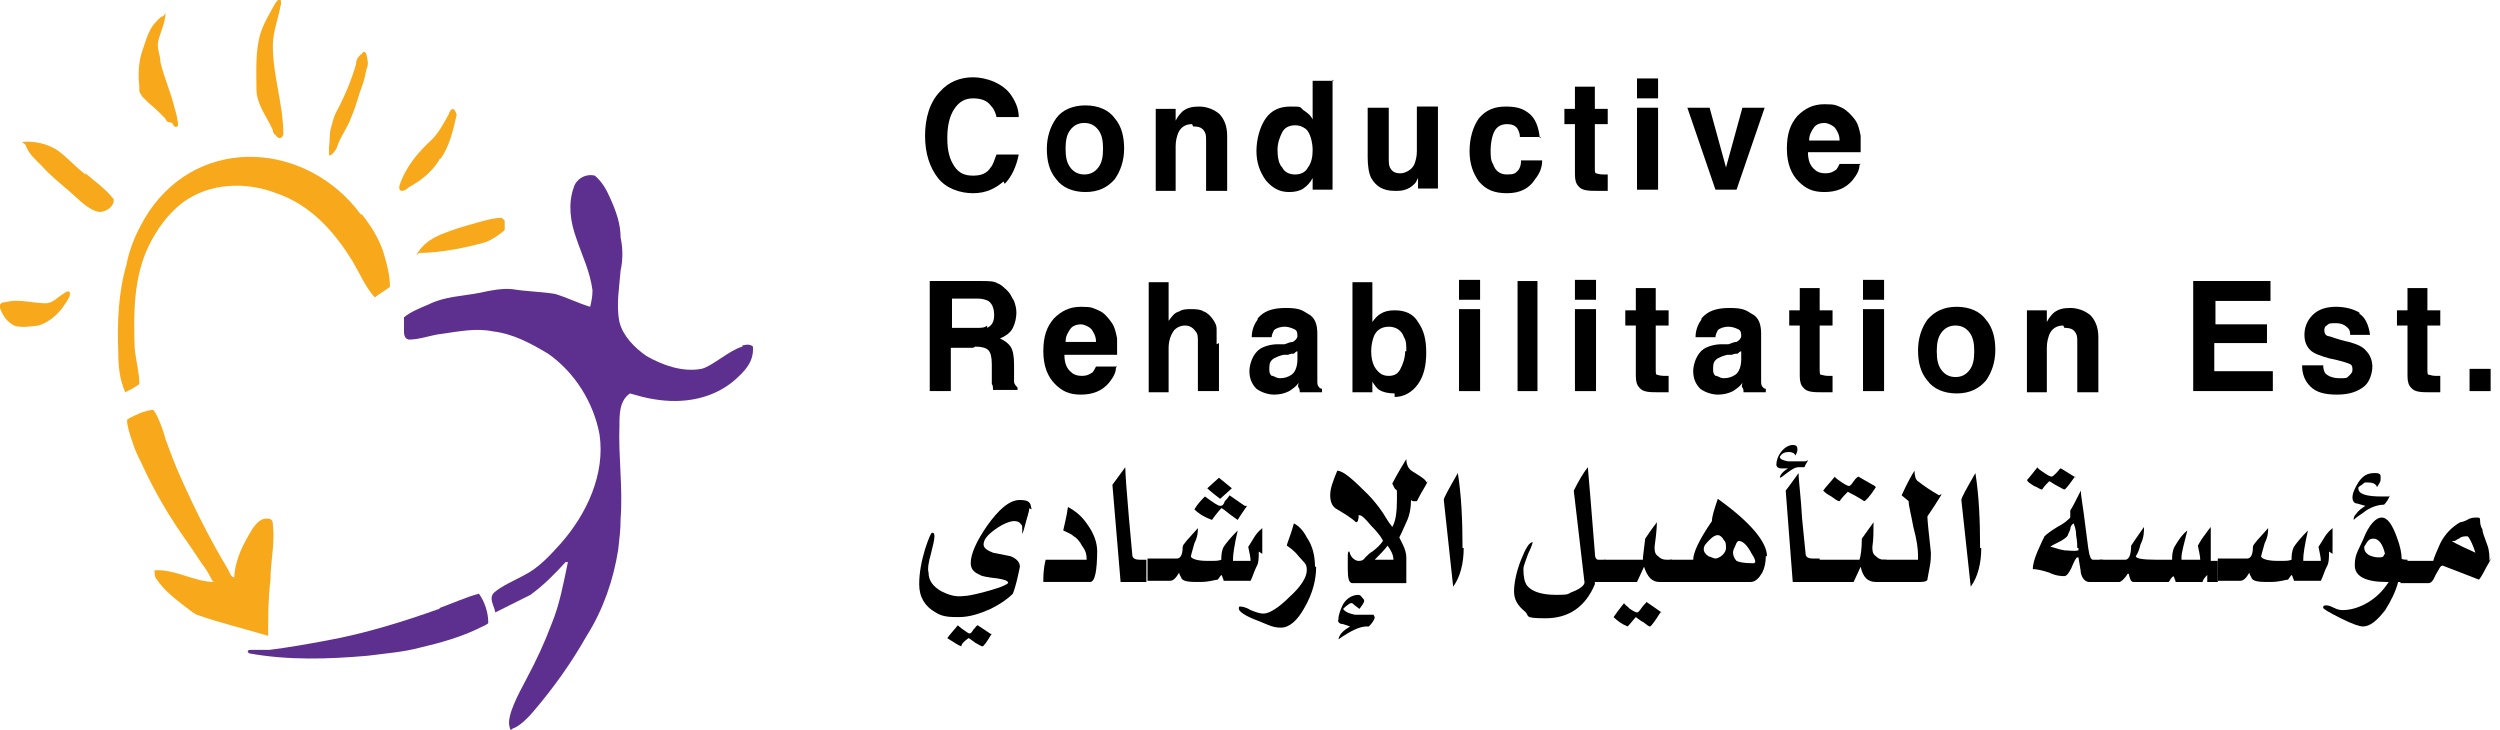 <?xml version="1.0" encoding="UTF-8"?>
<svg id="Layer_1" xmlns="http://www.w3.org/2000/svg" width="213.5" height="62.3" version="1.1" viewBox="0 0 213.5 62.3">
  <!-- Generator: Adobe Illustrator 29.2.1, SVG Export Plug-In . SVG Version: 2.1.0 Build 116)  -->
  <defs>
    <style>
      .st0 {
        fill: #5d2f8f;
      }

      .st1, .st2 {
        display: none;
        fill: #fff;
      }

      .st3 {
        fill: #f8a91b;
      }

      .st2 {
        fill-rule: evenodd;
      }
    </style>
  </defs>
  <path class="st2" d="M1.8,44.6c2.4,2.4,6.2,2.4,8.6,0,2.4-2.4,2.4-6.2,0-8.6-2.4-2.4-6.2-2.4-8.6,0-2.4,2.4-2.4,6.2,0,8.6ZM26.3,51.9c-2.4-2.4-6.2-2.4-8.6,0-2.4,2.4-2.4,6.2,0,8.6,2.4,2.4,6.2,2.4,8.6,0,2.4-2.4,2.4-6.2,0-8.6ZM33.6,36c-2.4,2.4-2.4,6.2,0,8.6,2.4,2.4,6.2,2.4,8.6,0,2.4-2.4,2.4-6.2,0-8.6-2.4-2.4-6.2-2.4-8.6,0ZM17.7,20.1c-2.4,2.4-2.4,6.2,0,8.6,2.4,2.4,6.2,2.4,8.6,0,2.4-2.4,2.4-6.2,0-8.6,0,0,0,0,0,0-2.4-2.4-6.2-2.4-8.6,0ZM10.4,20.1c-.8-.8-1.7-1.3-2.7-1.6,0,0,0,0,0,0-.5-.1-1-.2-1.6-.2h0C2.8,18.3,0,21.1,0,24.4H0c0,2.8,1.9,5.2,4.5,5.9.5.1,1.1.2,1.6.2,1.1,0,2.1,0,3,.3,3.6.7,5.7,2.9,6.5,6.5.2.8.3,1.7.3,2.6,0,.1,0,.3,0,.4,0,1.1,0,2.1-.3,3.1-.7,3.6-2.9,5.7-6.5,6.5-.9.2-1.9.3-3.1.3-1.6,0-3,.6-4.1,1.6,0,0-.1.1-.2.2-2.3,2.3-2.4,5.9-.3,8.3,0,.1.2.2.3.3,1,1,2.3,1.6,3.8,1.8h.7c3.2-.1,5.8-2.8,5.8-6.1s0-.2,0-.4c0-1,.1-1.9.3-2.7.7-3.6,2.9-5.8,6.5-6.5.8-.2,1.7-.3,2.6-.3,0,0,0,0,0,0h0s0,0,0,0h0c.1,0,.2,0,.3,0h-.3s.3,0,.3,0h.4s0,0,0,0c0,0-.2,0-.2,0h0c0,0-.1,0-.2,0,1.1,0,2.1,0,3,.3,3.6.7,5.7,2.9,6.5,6.5.2.9.3,1.9.3,3,0,1.6.6,3.1,1.7,4.2,0,0,0,0,.1,0,1.1,1.1,2.6,1.7,4,1.8,0,0,0,0,0,0h.7c1.5-.1,2.8-.8,3.8-1.8,1.1-1.1,1.8-2.7,1.8-4.3,0-3.3-2.7-6-6-6.1,0,0,0,0-.1,0-1.1,0-2.1,0-3-.3-3.6-.7-5.7-2.9-6.5-6.5-.2-.9-.3-1.8-.3-2.9,0,0,0-.1,0-.2,0-1.1,0-2.1.3-3,.7-3.6,2.9-5.7,6.5-6.5.9-.2,1.9-.3,3-.3,1.6,0,3.1-.6,4.2-1.6,0,0,0,0,.1-.1,2.4-2.4,2.4-6.2,0-8.6,0,0,0,0,0,0,0,0,0,0,0,0-1.1-1.1-2.6-1.7-4.3-1.7h0c-3.4,0-6.1,2.7-6.1,6.1s0,.1,0,.2c0,1-.1,2-.3,2.8-.7,3.6-2.9,5.7-6.5,6.5-.8.2-1.7.3-2.6.3,0,0-.1,0-.2,0,0,0,0,0,0,0,0,0-.1,0-.2,0h0s0,0-.1,0c0,0,0,0,0,0h0c0,0-.2,0-.2,0-.9,0-1.8-.1-2.6-.3-3.6-.7-5.7-2.9-6.5-6.5-.2-.9-.3-1.9-.3-3,0-1.6-.6-3.1-1.7-4.2,0,0,0,0-.1-.1Z"/>
  <path class="st1" d="M56.6,54.3v-26.8h8.7c2.8,0,5.3.6,7.4,1.7,2.1,1.1,3.7,2.7,4.9,4.7,1.2,2,1.7,4.3,1.7,6.9s-.6,4.9-1.7,7c-1.2,2-2.8,3.6-4.9,4.8-2.1,1.1-4.5,1.7-7.4,1.7h-8.7ZM61.5,50h4c1.8,0,3.4-.4,4.7-1.1,1.3-.8,2.4-1.8,3.1-3.2.7-1.4,1.1-3,1.1-4.8s-.4-3.5-1.1-4.8c-.7-1.3-1.8-2.4-3.1-3.1-1.3-.7-2.9-1.1-4.7-1.1h-4v18.2ZM82.8,54.3v-19.6h4.7v19.6h-4.7ZM82.8,32.6v-5h4.7v5h-4.7ZM101.4,62.3c-1.5,0-2.8-.2-4.1-.7s-2.3-1.2-3.2-2c-.9-.8-1.5-1.8-1.9-3l4.4-1.7c.3.9.9,1.6,1.7,2.2.9.6,1.9.9,3.2.9s1.8-.2,2.5-.5c.7-.4,1.3-.9,1.7-1.6.4-.7.6-1.5.6-2.4v-4.5l.9,1.1c-.7,1.2-1.6,2.1-2.7,2.7-1.1.6-2.4.9-3.9.9s-3.5-.4-4.9-1.3c-1.4-.8-2.6-2-3.4-3.5-.8-1.5-1.2-3.1-1.2-4.9s.4-3.5,1.2-4.9,1.9-2.6,3.3-3.4c1.4-.8,3-1.3,4.8-1.3s2.7.3,3.9.9c1.1.6,2.1,1.5,2.8,2.6l-.6,1.2v-4.3h4.5v18.6c0,1.7-.4,3.2-1.3,4.6-.8,1.3-1.9,2.4-3.4,3.2-1.4.8-3.1,1.2-4.9,1.2ZM101.2,49.2c1,0,1.9-.2,2.6-.6.8-.5,1.4-1.1,1.8-1.9.4-.8.6-1.7.6-2.7s-.2-1.9-.7-2.7c-.4-.8-1-1.5-1.8-1.9-.7-.5-1.6-.7-2.6-.7s-1.9.2-2.7.7c-.8.5-1.4,1.1-1.9,1.9-.4.8-.6,1.7-.6,2.7s.2,1.9.6,2.7c.5.8,1.1,1.4,1.8,1.9.8.5,1.7.7,2.7.7ZM124.3,54.5c-2.2,0-3.9-.6-5.1-1.8-1.2-1.2-1.8-2.9-1.8-5.1v-8.6h-3.4v-4.2h.4c1,0,1.7-.3,2.2-.8s.8-1.2.8-2.2v-1.5h4.7v4.5h4.5v4.2h-4.5v8.4c0,.6.1,1.2.3,1.7.2.5.6.8,1.1,1,.5.2,1.1.4,1.9.4s.4,0,.6,0c.2,0,.5,0,.7,0v4c-.3,0-.7,0-1.2.1s-.8,0-1.2,0ZM139.4,54.8c-2,0-3.8-.5-5.3-1.4-1.5-.9-2.7-2.1-3.5-3.7-.8-1.6-1.3-3.3-1.3-5.2s.4-3.7,1.3-5.2c.9-1.5,2-2.7,3.5-3.6,1.5-.9,3.1-1.3,5-1.3s2.9.3,4,.8c1.2.5,2.2,1.2,3,2.1.8.9,1.4,1.9,1.9,3.1.4,1.1.6,2.4.6,3.7s0,.7,0,1c0,.4,0,.7-.2.9h-15.1v-3.6h12.5l-2.2,1.7c.2-1.1.2-2.1-.2-3-.3-.9-.8-1.5-1.6-2.1-.7-.5-1.6-.8-2.6-.8s-1.9.3-2.6.8c-.8.5-1.4,1.2-1.8,2.2-.4.9-.5,2.1-.4,3.4,0,1.2,0,2.3.5,3.2.4.9,1.1,1.6,1.9,2.1.8.5,1.8.8,2.9.8s2-.2,2.7-.7c.8-.5,1.4-1.1,1.8-1.8l3.8,1.9c-.4.9-1,1.8-1.8,2.5-.8.7-1.8,1.3-2.9,1.7-1.1.4-2.3.6-3.7.6ZM152.1,54.3v-27.3h4.7v17.9l-1.8-.5,9.2-9.6h5.9l-7.2,7.9,7.4,11.7h-5.4l-6.4-10.2,2.8-.6-5.9,6.3,1.5-2.9v7.3h-4.7Z"/>
  <g>
    <g>
      <path class="st3" d="M23.3,11.2c0,0,.1.3.2.3.3.4.5.4.7,0,0-2.6-.9-5-.9-7.6,0-1.2.5-2.4.7-3.6,0-.4-.1-.6-.5,0-.5.9-1,1.7-1.3,2.7-.4,1.5-.3,3.1-.3,4.6,0,1.3.9,2.4,1.4,3.5Z"/>
      <path class="st3" d="M14.7,10.5c0,0,.1.2.2.3,0,0,0,0,0,0,.1.1.3,0,.3-.1,0-.5-.2-1.2-.3-1.5-.3-1.3-.9-2.6-1.2-3.9,0-.6-.3-1.1-.2-1.7.1-.6.5-1.4.6-2.1s0-.2-.2-.1c-.2,0-.5.4-.7.6-.6.7-.8,1.7-1.1,2.5-.3,1-.3,2-.2,3,0,0,0,0,0,0s0,0,0,0c0,0,0,0,0,.1,0,0,0,.1,0,.2,0,.1.2.3.2.4.2.2.4.4.6.6.5.4.9.8,1.4,1.3,0,0,.1.2.2.3Z"/>
      <path class="st3" d="M37.6,13.6c.8-1.1,1.1-2.5,1.4-3.8-.2-.7-.5-.6-.7,0-.4.7-.8,1.5-1.4,2.1-1.2,1.1-2.3,2.4-2.8,4,0,0,0,.1,0,.2s.1.2.2.2c.2,0,.4-.1.6-.3,1.1-.6,2.1-1.4,2.7-2.5Z"/>
      <path class="st3" d="M7.3,14.9c-.8-.6-1.5-1.4-2.3-2-.7-.5-1.7-.8-2.6-.8s-.3.1-.2.3c.2.7.9,1.3,1.4,1.8.7.8,1.6,1.5,2.4,2.2.7.6,1.6,1.6,2.5,1.7.6,0,1.3-.5,1.2-1.1-.7-.9-1.6-1.5-2.4-2.2Z"/>
      <path class="st3" d="M28.8,12.5c.3-.9.9-1.6,1.2-2.5.4-.9.6-1.8.9-2.6.2-.5.3-1,.4-1.5.2-.4.1-.8,0-1.2s-.3-.3-.4-.1c-.3.2-.5.5-.5.9-.4,1.4-1,2.8-1.7,4.1-.2.4-.3.8-.4,1.2-.2.6-.1,1.1-.2,1.7,0,.2,0,.5,0,.7,0,.3.6-.3.7-.7Z"/>
      <path class="st3" d="M30.8,18.3c-4.5-6.1-13.6-6.9-18.1-.2-.9,1.4-1.6,2.9-1.9,4.5-.7,2.4-.8,5-.7,7.5,0,1.1.1,2.3.6,3.4.4-.2.8-.4,1.2-.7,0-1-.3-2-.4-3.1-.1-2.9-.1-6,1.2-8.7.7-1.4,1.6-2.7,2.9-3.7,2.3-1.7,5.4-1.8,8-.8,2.9,1,4.9,3.2,6.5,5.8.6,1,1.1,2.2,1.9,3.1.4-.3.9-.6,1.3-.9,0-1.1-.3-2.1-.6-3.1-.4-1.1-1-2.1-1.8-3.1Z"/>
      <path class="st3" d="M3.9,25.9c-1.1,0-2.3-.4-3.4-.1-.5,0-.6.3-.5.5.2.6.6,1.2,1.2,1.5.5.2,1.3.1,2.1,0,1.2-.4,2-1.3,2.6-2.4.2-.5,0-.7-.5-.3-.5.3-.9.8-1.5.8Z"/>
      <path class="st3" d="M42.9,18.6c-.7,0-1.4.2-2.1.4-1.1.3-2.1.6-3.1,1-.7.3-1.4.7-1.9,1.4s0,.2,0,.2c1.9,0,4.2-.5,5.6-.9.4-.1,1-.5,1.4-.8s.3-.3.3-.5,0-.3,0-.5c0-.1-.1-.2-.2-.2Z"/>
      <path class="st3" d="M22.9,44.3c-.6-.1-1,.4-1.3.8-.8,1.3-1.5,2.6-1.6,4.2,0,0-.2,0-.2-.1-.1,0-.3-.6-.4-.7-1.5-2.5-2.8-5.1-4-7.8-.5-1.1-.9-2.2-1.3-3.3,0-.2-.8-2.5-1.1-2.4-.7.1-1.4.4-2.1.8-.2.1.3,1.7.4,1.9.2.7.5,1.3.8,1.9,1.1,2.4,2.4,4.6,3.9,6.7.5.7,1,1.5,1.5,2.2s.6,1.2.8,1.2c-1.7,0-3.3-1.1-5.1-1,0,.3,0,.6.2.8.6.9,1.5,1.6,2.4,2.3.3.2.6.5,1,.7,2,.7,4.1,1.2,6.1,1.8,0-1.6,0-3.2.2-4.8,0-1.6.4-3.1.2-4.7,0-.2,0-.4-.3-.5Z"/>
    </g>
    <g>
      <path class="st0" d="M63.4,29.6c-1.1.3-2.6,1.7-3.5,1.9-1.6.3-3.3-.3-4.7-1.1-1-.7-2-1.7-2.3-2.9-.3-1.5,0-3,.1-4.4.2-.9.2-1.9,0-2.8,0-1.2-.4-2.3-.9-3.4-.3-.7-.7-1.4-1.3-1.9-.8-.2-1.6.3-1.8,1-.5,1.4-.3,2.9.2,4.3.5,1.5,1.2,2.9,1.4,4.5,0,.5-.1,1-.2,1.4-1-.3-2-.8-3-1.1-1.2-.2-2.4-.2-3.6-.4-.9-.1-1.9.1-2.8.3-1.5.3-3,.3-4.4,1-.7.3-1.5.6-2.1,1.1,0,.4,0,.8,0,1.1,0,.3,0,.7.4.8,1,0,1.9-.4,2.9-.5,1.4-.2,2.9-.5,4.3-.2,1.7.2,3.2,1,4.7,1.9,2.3,1.6,3.9,4.2,4.4,6.9.5,3.4-1.1,6.8-3.3,9.3-.9,1-1.9,2.1-3.1,2.7-.9.5-1.9.9-2.6,1.5-.5.5,0,1.1.1,1.7,1-.5,2-1,3-1.5,1.1-.8,2.1-1.8,3-2.8h.2c-.4,1.9-.7,3.6-1.4,5.3-.6,1.6-1.3,3.1-2.1,4.6s-1.7,3.2-1.5,4.1.2.2.3.2c.5-.1,1.4-1,1.8-1.5,1.7-2,3.2-4.1,4.5-6.4,1.4-2.2,2.3-4.8,2.7-7.4.1-.9.2-1.7.2-2.6.2-2.7-.2-5.3-.1-8,0-.9,0-2.1.9-2.7.7.2,1.4.4,2.1.5,2.4.4,4.9,0,6.8-1.6.9-.8,1.7-1.6,1.6-2.9-.2-.2-.5-.2-.9-.1Z"/>
      <path class="st0" d="M37.5,52c-3.1,1.1-6.3,2.1-9.6,2.7-1.6.3-3.3.6-4.9.8-.3,0-.5,0-.8,0s-.8,0-.8,0c-.3,0-.3.2-.1.3,3.3.6,6.7.5,10.1.2,1.5-.2,3-.3,4.5-.7,1.7-.4,3.5-.9,5.1-1.7,0,0,.7-.3.7-.4,0-.9-.3-1.8-.8-2.5-1.1.3-2.2.8-3.3,1.2Z"/>
    </g>
    <g>
      <path d="M87.9,43.4c0,.3-.2.8-.4,1.6-.1.4-.2.6-.2.6s0-.1,0-.4c0-.2,0-.4-.1-.4-.1-.2-.3-.3-.6-.3s-.9.2-1.6.7c-.7.5-1,.9-1,1.3,0,.3.3.5.8.7l1.5.3c.5.2.8.5.8.9-.2,1-.4,1.8-.6,2.3-.5.5-1.1.9-1.9,1.3-.9.4-1.8.7-2.7.7-.7,0-1.4,0-2-.4-.9-.5-1.4-1.3-1.4-2.4,0-1,.2-2,.5-3,.3-.9.5-1.4.6-1.4.1,0,.2,0,.2.3s-.1.7-.3,1.5c-.2.7-.3,1.3-.2,1.6,0,.7.4,1.2,1.1,1.6.6.3,1.2.5,1.9.4.3,0,.8-.1,1.6-.3,1.1-.3,1.8-.5,2.2-.8,0-.2-.3-.3-.9-.4-.9-.1-1.4-.2-1.5-.3-.5-.2-.8-.5-.8-1,0-.8.5-1.9,1.4-3.2,1-1.4,1.9-2.2,2.8-2.2s.9.3,1,.8ZM84.7,54.1c-.4.7-.7,1.1-.8,1.1s-.2-.1-.6-.3c-.3-.2-.5-.4-.6-.4-.4.3-.6.5-.6.7-.3-.1-.7-.4-1.2-.7.2-.3.5-.6.9-1.1,0,0,.2.2.5.4.3.2.4.3.5.3s.2-.1.3-.3c.2-.2.3-.4.4-.4l1.2.8Z"/>
      <path d="M93.7,46.9c0,1.9-.2,2.8-.6,2.8h-4c0-.5,0-1.1.2-1.9h3.5c0-.5-.1-.8-.4-1.2-.2-.4-.5-.7-.7-.8-.2-.2-.5-.3-.9-.5.1-.5.3-1.2.4-2,.6.3,1.2.8,1.6,1.4.6.8.9,1.6.9,2.4h0Z"/>
      <path d="M98,49.7h-2.3l-.7-8.3,1.1-1.5c0,.5.1,1.9.3,4.2l.3,3.3c0,.3.3.4.6.4h.6v1.9Z"/>
      <path d="M107.5,47.1c0,.5,0,1-.2,1.3-.2.4-.3.8-.5,1.2h-2.3s0-.1-.1-.3c0-.1-.1-.2-.1-.2,0,0-.1.1-.3.4-.2,0-.7.2-1.5.2s-1.4,0-1.6-.3c0-.1-.2-.3-.2-.5h0c-.3.5-.5.7-.8.7h-1.9v-1.9h2.5c.3,0,.5-.3.5-1,0-.2.5-.7,1.3-1.6,0,.3,0,.7-.3,1.3-.2.7-.3,1.1-.3,1.1,0,.2.5.4,1.4.4s.9,0,1.2-.1c0-.3,0-.7.2-1.1.2-.3.6-.8,1.2-1.4-.3,1.3-.4,2.1-.4,2.4v.2h0s1.5,0,1.5,0c0-.3-.1-.7-.2-1.2,0,0,.2-.3.5-.8.3-.5.6-.7.7-.8v2.2ZM106.5,43.2c-.2.3-.5.7-.8,1.2,0,0-.3-.2-.7-.5-.4-.3-.6-.5-.7-.5,0,0-.3.3-.8,1-.8-.3-1.2-.6-1.5-.9.3-.5.6-.8.9-1.1.7.5,1.1.8,1.3.8s.3-.1.4-.4c.3-.3.4-.5.4-.5l1.3.9ZM105.2,41.7l-1,.9c-.8-.6-1.1-.9-1.1-.9l1-.9,1.1.9Z"/>
      <path d="M112.4,48.4c0,1.1-.3,2.3-1,3.5-.6,1.1-1.3,1.7-2,1.7s-1-.2-2-.6c-1.1-.4-1.6-.8-1.6-1s0-.2.1-.2.4,0,.9.3c.5.2.8.3,1.1.3.5,0,1.3-.5,2.2-1.4,1-.9,1.5-1.7,1.5-2.3s-.2-.6-.7-1.2c-.3-.4-.7-.7-1-.9,0-.2.3-.8.6-1.9.4.2.8.6,1.1,1.2.5.7.7,1.6.7,2.5Z"/>
      <path d="M121.9,41.1c0,.2-.4.7-.9,1.7-.2,0-.3,0-.3,0-.1,0-.2-.1-.2-.1,0,.6-.1,1.3-.4,1.9-.3.7-.5,1.1-.6,1.3l.3.6c.2.4.3.8.3,1.1,0,.2,0,.4,0,.6,0,.3,0,.6,0,1v.6h-4.6c-.3,0-.4-.4-.4-1.2s0-.6,0-.9c0-.4,0-.6.1-.6s0,.1.2.4c.1.2.4.4.6.4s.4,0,.6-.3c.2-.2.4-.4.6-.5.4-.3.7-.6.9-.9,0-.1-.3-.6-1-1.3-.5-.6-.8-.9-1-.9s0,0-.1.3c0,.2-.1.3-.2.3,0,0-.2-.2-.5-.4-.4-.3-.8-.5-1.1-.7-.4-.2-.6-.6-.6-1.2s.2-1.1.6-2.1c.5,0,1.3.7,2.6,2,.4.4.9,1,1.3,1.6.2.3.4.7.8,1.2.3-.5.4-1.3.4-2.4s0-.6-.2-.9c-.1-.2-.2-.4-.2-.4,0,0,.4-.8,1.2-2.1,0,.5.2.9.6,1.1.8.5,1.1.7,1.1.9ZM117.4,52.7c0,.2-.2.5-.5.8h-.2c-.6,0-1.4.4-2.4,1.1.1-.5.5-.8,1-1.1,0,0-.3-.1-.6-.2-.3,0-.5-.2-.4-.4,0-.4.2-.9.4-1.3.3-.5.8-.8,1.3-.8h0c0,0,.2,0,.3.2.1.1.2.2.2.3,0,.2-.2.4-.4.7l-.4-.3c-.1-.1-.2-.2-.3-.2s-.4.2-.7.5c.2.3.6.4,1,.5.4,0,.9,0,1.6,0ZM119,47.8c0-.4-.2-.8-.5-1.2-.3.4-.7.8-1.1,1.2,0,0,.3,0,.7,0,.4,0,.6,0,.8,0Z"/>
      <path d="M125,46.8c0,1.3-.3,2.5-.9,3.3l-.8-7.4c0-.2.4-.9,1.2-2.3.3,1.9.4,4,.4,6.4Z"/>
      <path d="M137.3,49.7h-1.1v.2c-.8,1.9-2.2,2.9-4.2,2.9s-1.3-.2-1.8-.6c-.6-.5-.9-1-.9-1.7s.2-1.7.6-2.7c.4-1,.7-1.5,1-1.5s0,0,0,0-.1.4-.4,1c-.2.6-.4,1-.4,1.3,0,.7.1,1.1.3,1.4.4.5,1.2.8,2.5.8s.9-.1,1.5-.3c.7-.3,1-.6.9-.9l-.9-7.7c.4-.8.8-1.5,1.2-2,.1,1.1.3,3.5.6,7.3,0,.4.1.6.3.6h.6v1.9Z"/>
      <path d="M142.8,49.7h-1.1c-.6,0-1-.4-1.3-1.3l-.6,1.3h-2.8v-1.9h3.3c0-.3.1-.9.2-1.8.6-.9,1-1.4,1-1.4s0,.7-.2,2.1c0,.3,0,.6.3.8.2.2.4.3.7.3h.5v1.9ZM141.8,52.3c-.5.8-.8,1.2-.9,1.2s-.2-.1-.6-.4c-.1,0-.3-.2-.6-.4-.2.2-.4.5-.7.8-.5-.2-.9-.5-1.2-.8.2-.3.5-.7.9-1.2,0,.1.3.3.5.5.3.2.5.3.6.3s.2-.1.4-.4c.2-.3.4-.4.4-.5l1.3.9Z"/>
      <path d="M150.8,47.5c0,.5-.1,1-.3,1.4-.3.5-.6.8-1,.8h-6.9v-1.9h2c0-.6.5-1.7,1.6-3.3,0-.4.2-1,.5-1.9,2.8,2,4.2,3.7,4.2,4.9ZM147.4,46.8c0-.3,0-.5-.2-.7-.1-.2-.3-.4-.5-.4s-.4.1-.7.4c-.3.3-.5.5-.5.8,0,.2.1.4.4.6.3.1.5.2.6.2s.4-.1.6-.3c.2-.2.3-.4.3-.6ZM149.9,48c0-.2-.1-.4-.3-.7-.4-.8-.8-1.1-1.1-1.1-.1,0-.2.1-.3.4-.1.2-.2.4-.2.6,0,.2.1.5.3.7.2.1.6.2,1.4.2h.1Z"/>
      <path d="M154.4,39.3c0,.1-.2.3-.3.6,0,0-.1,0-.3,0,0,0-.2,0-.2,0-.3,0-.6.2-1,.5-.4.3-.5.4-.6.4,0,0,0,0,0,0,0-.2.2-.5.7-.8-.1,0-.3,0-.6,0-.3,0-.4-.2-.4-.3,0-.3.1-.7.4-1.1.3-.4.7-.6,1-.6s.4.1.4.4c0,0,0,.3-.2.5,0-.2-.3-.3-.5-.3-.4,0-.6.1-.8.4,0,0,0,0,0,0,0,.2.2.3.7.4.1,0,.6,0,1.5,0h0ZM155.4,49.7h-2.3l-.6-7.8c.3-.4.6-.8,1.1-1.5,0,.7.2,2,.3,3.9l.3,3c0,.3.3.4.6.4h.6v1.9Z"/>
      <path d="M161,49.7h-.8c-.7,0-1.1-.4-1.3-1.3l-.6,1.3h-3.1v-1.9h3.6c.1-.3.2-.9.2-1.8l1-1.4c0,.7,0,1.5-.1,2.1,0,.3,0,.6.3.8.2.2.4.3.7.3h.2v1.9ZM160.2,41.6c-.5.8-.9,1.2-1,1.2,0,0-.4-.3-1.4-.8-.2.2-.5.5-.7.8-.2,0-.4-.2-.7-.4-.4-.2-.6-.4-.7-.5.2-.3.6-.7,1-1.2,0,.1.3.3.6.5.3.2.5.3.6.3s.2-.1.4-.4c.2-.3.4-.4.4-.4l1.4.8Z"/>
      <path d="M165.8,42.2c0,.1-.3.5-.6,1l-.6.9h0c0,.3.1,1.3.3,3.1,0,.3,0,.7-.1,1.2-.1.6-.2,1-.2,1.1,0,0,0,0,0,0,0,.1-.2.2-.6.2h-3.2v-1.9h3s0-.2,0-.4c0-.5-.1-1.3-.4-2.4-.2-1.1-.4-1.8-.4-2.2h0s-.6-.5-.6-.5c.5-1.1.9-1.8,1.1-2.1,0,.4.1.8.3.9.5.4,1.1.8,1.8,1.2Z"/>
      <path d="M169.2,46.8c0,1.3-.3,2.5-.9,3.3l-.8-7.4c0-.2.4-.9,1.2-2.3.3,1.9.4,4,.4,6.4Z"/>
      <path d="M177.2,40.7c-.5.7-.8,1.1-.9,1.1s-.2-.1-.6-.3c-.4-.2-.6-.4-.7-.4-.2.2-.4.4-.6.7-.2,0-.4-.2-.7-.3-.3-.2-.5-.3-.6-.5.2-.2.5-.6.9-1.1,0,.1.3.3.6.5.3.2.5.3.6.3s.2-.1.4-.3.3-.4.4-.4l1.3.8ZM179.5,49.7h-1.1c-.3,0-.6-.3-.7-.8,0-.2-.1-.6-.2-1.3h0c0,0-.1,0-.1,0-.1,0-.3.4-.5.9-.2.4-.4.7-.6.7s-.7,0-1.3-.3c-.6-.2-1.1-.3-1.4-.3,0-.3.1-.8.4-1.5s.5-1.1.6-1.3c.2-.2.6-.5,1.1-.8.6-.3.9-.6,1.1-.8,0,0,0-.2,0-.3,0-.1,0-.2,0-.3.2-.3.5-.9.9-1.7h0c0,.4.2,1.4.4,3.1.2,1.6.3,2.4.4,2.5,0,.2.2.3.2.3,0,0,.2,0,.4,0h.5v1.9ZM177.4,46.8c0-.2,0-.5-.1-1.1,0-.6-.2-.9-.2-1-.2.1-.3.3-.3.5-.1.3-.2.4-.2.5-.1.2-.4.4-.8.6-.4.2-.6.3-.7.4.2,0,.6.2,1.2.3.4,0,.8.1,1.2,0v-.2Z"/>
      <path d="M189.4,49.7h-.9v-.6c-.3.3-.4.5-.4.6h-2.3s0-.1-.1-.3c0-.1-.1-.2-.1-.2,0,0,0,0-.2.2,0,0-.1.2-.2.3h-3c-.2,0-.3-.2-.4-.7h-.1c-.3.5-.6.7-.7.7h-1.7v-1.9h2.2c.3,0,.5-.4.5-1.2.2-.3.6-.9,1.1-1.6,0,.4,0,.9-.3,1.5-.1.4-.2.7-.4,1h0c0,.2.6.3,1.7.3s.9,0,1.4,0c0-.3,0-.7.2-1.1.3-.5.6-1,1.1-1.4-.3,1.2-.5,1.9-.5,2.3s0,.2,0,.2h0c0,0,1.6,0,1.6,0,0-.3-.1-.7-.2-1.2,0,0,.2-.4.5-.8.3-.4.5-.7.6-.8v2.3c0,.3,0,.5,0,.6h.6v1.9Z"/>
      <path d="M198.9,47.1c0,.5,0,1-.2,1.3-.2.4-.3.8-.5,1.2h-2.3s0-.1-.1-.3c0-.1-.1-.2-.1-.2,0,0-.1.1-.3.4-.2,0-.7.2-1.5.2s-1.4,0-1.6-.3c0-.1-.2-.3-.2-.5h0c-.3.5-.5.7-.8.7h-1.9v-1.9h2.5c.3,0,.5-.3.5-1,0-.2.5-.7,1.3-1.6,0,.3,0,.7-.3,1.3-.2.7-.3,1.1-.3,1.1,0,.2.5.4,1.4.4s.9,0,1.2-.1c0-.3,0-.7.2-1.1.2-.3.6-.8,1.2-1.4-.3,1.3-.4,2.1-.4,2.4v.2h0s1.5,0,1.5,0c0-.3-.1-.7-.2-1.2,0,0,.2-.3.5-.8.3-.5.6-.7.7-.8v2.2Z"/>
      <path d="M205.5,49.7h-.7c-.2.8-.6,1.6-1.1,2.4-.7.9-1.3,1.4-1.9,1.4-.3,0-.9-.2-1.9-.7-1-.5-1.5-.8-1.5-.9s0-.2.2-.2.3,0,.7.2.6.2.8.2c.6,0,1.4-.2,2.2-.7.8-.5,1.3-1.1,1.7-1.7h-.2c-1.8,0-2.7-.5-2.7-1.4s.2-1.1.7-2.2c.5-1.3,1.1-1.9,1.6-1.9s.9.6,1.3,1.7c.3.8.4,1.4.4,1.8h0c0,.1.5.1.5.1v1.9ZM204.1,42.3c-.1.3-.3.6-.5.8-.5,0-1.2.2-1.8.7-.3.2-.6.4-.8.6,0-.1,0-.3.2-.5.2-.3.5-.5.8-.7l-.7-.2c-.3,0-.4-.3-.4-.5,0-.4.2-.8.5-1.3.4-.6.8-.8,1.4-.8s.5.2.5.6c0,.1-.1.3-.3.6-.1-.3-.4-.4-.8-.4s-.2,0-.5.2-.3.2-.3.3c0,.5.7.7,2,.7s.5,0,.7,0ZM203.7,47.4h0c-.2-1-.6-1.4-1-1.4s-.5.2-.8.7h0c0,.3.1.5.4.7.2.1.5.2.8.2s.5,0,.5-.3Z"/>
      <path d="M212.8,47.6c0,0-.2.4-.5.9-.3.6-.5.9-.6,1l-3.1-1.2c-.2,0-.3.3-.6.8-.2.5-.4.7-.6.7h-2.4v-1.9h2.8c.1-.4.3-.8.6-1.5.4-.8,1-1.4,1.7-1.8,0,0,.2,0,.6-.2.3-.2.6-.2.8-.2s.3,0,.3.2c0,.2,0,.5.2.8,0,.3.2.7.4,1.3.2.5.2,1,.2,1.4ZM211.4,47.2c-.1-.3-.2-.6-.3-.8-.2-.4-.3-.6-.4-.6-.2,0-.5,0-.7.2-.1,0-.3.2-.4.2h-.2c0,.1,2,1,2,1Z"/>
    </g>
    <g>
      <path d="M85.7,15.5c-.7.6-1.5,1-2.6,1s-2.3-.4-3-1.3c-.7-.9-1.1-2.1-1.1-3.6s.4-2.9,1.3-3.8c.7-.8,1.7-1.2,2.8-1.2s2.6.5,3.3,1.6c.4.6.6,1.2.6,1.8h-1.9c-.1-.5-.3-.8-.5-1-.3-.4-.8-.6-1.5-.6s-1.2.3-1.6.9-.6,1.4-.6,2.5.2,1.8.6,2.4.9.8,1.6.8,1.2-.2,1.5-.7c.2-.2.3-.6.5-1.1h1.9c-.2,1-.6,1.9-1.2,2.5Z"/>
      <path d="M95.2,10.1c.6.7.8,1.6.8,2.6s-.3,1.9-.8,2.6c-.6.7-1.4,1.1-2.5,1.1s-2-.4-2.5-1.1c-.6-.7-.8-1.6-.8-2.6s.3-1.9.8-2.6,1.4-1.1,2.5-1.1,2,.4,2.5,1.1ZM92.6,10.5c-.5,0-.9.2-1.2.6-.3.4-.4.9-.4,1.6s.1,1.2.4,1.6c.3.4.7.6,1.2.6s.9-.2,1.2-.6c.3-.4.4-.9.4-1.6s-.1-1.2-.4-1.6c-.3-.4-.7-.6-1.2-.6Z"/>
      <path d="M101.8,10.6c-.6,0-1,.3-1.2.8-.1.3-.2.6-.2,1.1v3.8h-1.7v-7h1.7v1c.2-.4.4-.6.6-.8.4-.3.8-.4,1.4-.4s1.2.2,1.7.6c.4.4.7,1,.7,1.9v4.7h-1.8v-4.2c0-.4,0-.6-.1-.8-.2-.4-.5-.5-1-.5Z"/>
      <path d="M113.8,6.8v9.4h-1.7v-1c-.2.4-.5.7-.8.9-.3.2-.7.3-1.2.3-.8,0-1.4-.3-2-1-.5-.7-.8-1.5-.8-2.5s.3-2.1.8-2.8c.5-.7,1.2-1,2.1-1s.8,0,1.1.3c.3.2.6.4.8.8v-3.3h1.8ZM109.1,12.8c0,.6.1,1.2.4,1.5.2.4.6.6,1.1.6s.9-.2,1.1-.6c.3-.4.4-.9.4-1.5s-.2-1.5-.6-1.8c-.3-.2-.5-.3-.9-.3-.5,0-.9.2-1.1.6-.2.4-.4.9-.4,1.5Z"/>
      <path d="M121.1,15.2s0,0-.1.2-.1.2-.2.3c-.3.3-.5.4-.8.5s-.5.1-.9.1c-1,0-1.6-.4-2-1.1-.2-.4-.3-1-.3-1.8v-4.2h1.8v4.2c0,.4,0,.7.1.9.2.4.5.5.9.5s1-.3,1.2-.8c.1-.3.2-.6.2-1.1v-3.8h1.8v7h-1.7v-1Z"/>
      <path d="M131.6,11.7h-1.8c0-.3-.1-.5-.2-.7-.2-.3-.5-.4-.9-.4-.6,0-1,.3-1.2.9-.1.3-.2.8-.2,1.3s0,.9.2,1.2c.2.6.6.9,1.2.9s.7-.1.9-.3c.2-.2.3-.5.3-.9h1.8c0,.6-.2,1.1-.6,1.6-.5.8-1.3,1.2-2.4,1.2s-1.8-.3-2.4-1c-.5-.7-.8-1.5-.8-2.6s.3-2.1.8-2.8c.6-.7,1.3-1,2.3-1s1.5.2,2,.6c.5.4.8,1.1.9,2.1Z"/>
      <path d="M137.3,14.9v1.4h-.8c-.8,0-1.4,0-1.7-.4-.2-.2-.3-.5-.3-1v-4.3h-.9v-1.3h.9v-1.9h1.7v1.9h1.1v1.3h-1.1v3.7c0,.3,0,.5.1.5,0,0,.3.1.6.1s.1,0,.2,0c0,0,.1,0,.2,0Z"/>
      <path d="M141.6,6.7v1.7h-1.8v-1.7h1.8ZM141.6,9.2v7h-1.8v-7h1.8Z"/>
      <path d="M144.1,9.2h1.9l1.4,5.1,1.4-5.1h1.9l-2.4,7h-1.8l-2.4-7Z"/>
      <path d="M158.8,14.1c0,.4-.2.8-.6,1.3-.6.7-1.4,1-2.4,1s-1.6-.3-2.2-.9c-.6-.6-1-1.5-1-2.8s.3-2.1.9-2.8c.6-.6,1.3-1,2.3-1s1,.1,1.5.3c.4.2.8.6,1.1,1,.3.4.4.9.5,1.4,0,.3,0,.8,0,1.4h-4.5c0,.7.2,1.2.6,1.5.2.2.5.3.9.3s.6-.1.9-.3c.1-.1.2-.3.3-.5h1.8ZM157.1,12c0-.5-.2-.8-.4-1.1-.2-.2-.6-.4-.9-.4s-.7.1-.9.4-.4.6-.4,1.1h2.7Z"/>
    </g>
    <g>
      <path d="M83.1,29.7h-1.9v3.7h-1.8v-9.4h4.4c.6,0,1.1,0,1.4.2.3.1.6.4.9.7.2.2.3.5.5.8.1.3.2.6.2,1s-.1.9-.3,1.3c-.2.4-.6.7-1.1.9.4.2.7.4.9.7.2.3.3.8.3,1.5v.6c0,.4,0,.7,0,.9,0,.2.2.4.3.5v.2h-2.1c0-.2,0-.4-.1-.5,0-.3,0-.5,0-.8v-.9c0-.6-.1-1-.3-1.2-.2-.2-.6-.3-1.1-.3ZM84.3,28c.4-.2.6-.5.6-1.1s-.2-1-.5-1.2c-.2-.1-.5-.2-.9-.2h-2.2v2.5h2.1c.4,0,.7,0,.9-.2Z"/>
      <path d="M95.3,31.4c0,.4-.2.8-.6,1.3-.6.7-1.4,1-2.4,1s-1.6-.3-2.2-.9c-.6-.6-1-1.5-1-2.8s.3-2.1.9-2.8c.6-.6,1.3-1,2.3-1s1,.1,1.5.3.8.6,1.1,1c.3.4.4.9.5,1.4,0,.3,0,.8,0,1.4h-4.5c0,.7.2,1.2.6,1.5.2.2.5.3.9.3s.6-.1.9-.3c.1-.1.2-.3.3-.5h1.8ZM93.6,29.2c0-.5-.2-.8-.4-1.1-.2-.2-.6-.4-.9-.4s-.7.1-.9.4c-.2.3-.4.6-.4,1.1h2.7Z"/>
      <path d="M104.1,29.3v4.1h-1.8v-4.2c0-.4,0-.7-.2-.9-.2-.3-.5-.5-.9-.5s-.8.2-1,.5-.4.8-.4,1.4v3.8h-1.7v-9.4h1.7v3.3c.3-.4.5-.7.9-.8.3-.2.7-.2,1-.2s.8,0,1.1.2c.3.1.6.4.8.7.2.3.3.5.3.8,0,.3,0,.7,0,1.3Z"/>
      <path d="M107.4,27.2c.5-.6,1.2-.9,2.4-.9s1.4.2,1.9.5c.6.3.8.9.8,1.7v3.2c0,.2,0,.5,0,.8,0,.2,0,.4.1.5,0,0,.1.2.3.2v.3h-1.9c0-.1,0-.3-.1-.4s0-.3,0-.4c-.2.3-.5.5-.8.7-.4.2-.8.3-1.3.3s-1.1-.2-1.5-.5c-.4-.4-.6-.9-.6-1.5s.3-1.5.9-1.9c.3-.2.9-.4,1.5-.4h.6c.3-.1.5-.2.7-.2.2-.1.4-.3.4-.5s0-.5-.3-.6c-.2-.1-.5-.2-.8-.2s-.7.1-.9.3c-.1.2-.2.4-.2.6h-1.7c0-.6.2-1.1.5-1.5ZM108.7,32.1c.2.1.4.2.6.2.4,0,.7-.1,1-.3s.5-.7.5-1.3v-.7c-.1,0-.2.1-.3.2-.1,0-.3,0-.5.1h-.4c-.4.1-.6.2-.8.3-.3.2-.4.4-.4.8s0,.5.2.7Z"/>
      <path d="M119.1,33.6c-.5,0-1-.1-1.3-.3-.2-.1-.4-.4-.6-.7v.9h-1.7v-9.4h1.7v3.4c.2-.3.5-.6.7-.7.3-.2.7-.3,1.2-.3.9,0,1.6.3,2,1,.5.7.7,1.5.7,2.6s-.2,2-.7,2.7c-.5.7-1.2,1.1-2,1.1ZM120.1,30c0-.5,0-.9-.2-1.2-.2-.6-.7-.9-1.3-.9s-1.1.3-1.3.9c-.1.3-.2.7-.2,1.2s.1,1.1.4,1.5c.3.4.6.6,1.1.6s.8-.2,1-.6c.2-.4.4-.9.4-1.5Z"/>
      <path d="M126.4,23.9v1.7h-1.8v-1.7h1.8ZM126.4,26.4v7h-1.8v-7h1.8Z"/>
      <path d="M129.6,24h1.7v9.4h-1.7v-9.4Z"/>
      <path d="M136.3,23.9v1.7h-1.8v-1.7h1.8ZM136.3,26.4v7h-1.8v-7h1.8Z"/>
      <path d="M142.5,32.1v1.4h-.8c-.8,0-1.4,0-1.7-.4-.2-.2-.3-.5-.3-1v-4.3h-.9v-1.3h.9v-1.9h1.7v1.9h1.1v1.3h-1.1v3.7c0,.3,0,.5.1.5,0,0,.3.1.6.1s.1,0,.2,0c0,0,.1,0,.2,0Z"/>
      <path d="M145.3,27.2c.5-.6,1.2-.9,2.4-.9s1.4.2,1.9.5c.6.3.8.9.8,1.7v3.2c0,.2,0,.5,0,.8,0,.2,0,.4.1.5,0,0,.1.2.3.2v.3h-1.9c0-.1,0-.3-.1-.4s0-.3,0-.4c-.2.3-.5.5-.8.7-.4.2-.8.3-1.3.3s-1.1-.2-1.5-.5c-.4-.4-.6-.9-.6-1.5s.3-1.5.9-1.9c.3-.2.9-.4,1.5-.4h.6c.3-.1.5-.2.7-.2.2-.1.4-.3.4-.5s0-.5-.3-.6c-.2-.1-.5-.2-.8-.2s-.7.1-.9.3c-.1.2-.2.4-.2.6h-1.7c0-.6.2-1.1.5-1.5ZM146.6,32.1c.2.1.4.2.6.2.4,0,.7-.1,1-.3s.5-.7.5-1.3v-.7c-.1,0-.2.1-.3.2-.1,0-.3,0-.5.1h-.4c-.4.1-.6.2-.8.3-.3.2-.4.4-.4.8s0,.5.2.7Z"/>
      <path d="M156.5,32.1v1.4h-.8c-.8,0-1.4,0-1.7-.4-.2-.2-.3-.5-.3-1v-4.3h-.9v-1.3h.9v-1.9h1.7v1.9h1.1v1.3h-1.1v3.7c0,.3,0,.5.1.5s.3.1.6.1.1,0,.2,0c0,0,.1,0,.2,0Z"/>
      <path d="M160.9,23.9v1.7h-1.8v-1.7h1.8ZM160.9,26.4v7h-1.8v-7h1.8Z"/>
      <path d="M169.6,27.3c.6.7.8,1.6.8,2.6s-.3,1.9-.8,2.6c-.6.7-1.4,1.1-2.5,1.1s-2-.4-2.5-1.1c-.6-.7-.8-1.6-.8-2.6s.3-1.9.8-2.6c.6-.7,1.4-1.1,2.5-1.1s2,.4,2.5,1.1ZM167,27.8c-.5,0-.9.2-1.2.6-.3.4-.4.9-.4,1.6s.1,1.2.4,1.6c.3.4.7.6,1.2.6s.9-.2,1.2-.6c.3-.4.4-.9.4-1.6s-.1-1.2-.4-1.6c-.3-.4-.7-.6-1.2-.6Z"/>
      <path d="M176.2,27.8c-.6,0-1,.3-1.2.8-.1.3-.2.6-.2,1.1v3.8h-1.7v-7h1.7v1c.2-.4.4-.6.6-.8.4-.3.8-.4,1.4-.4s1.2.2,1.7.6c.4.4.7,1,.7,1.9v4.7h-1.8v-4.2c0-.4,0-.6-.1-.8-.2-.4-.5-.5-1-.5Z"/>
      <path d="M193.5,29.3h-4.4v2.4h5v1.7h-6.8v-9.4h6.6v1.7h-4.7v2h4.4v1.6Z"/>
      <path d="M201.5,26.8c.5.3.8,1,.9,1.8h-1.7c0-.2,0-.4-.2-.6-.2-.2-.5-.4-1-.4s-.6,0-.8.2c-.2.1-.2.3-.2.4s0,.4.3.5c.2,0,.8.3,1.8.5.7.2,1.2.4,1.5.8.3.3.5.8.5,1.3s-.2,1.3-.7,1.7c-.5.4-1.2.7-2.3.7s-1.8-.2-2.3-.7c-.5-.5-.7-1.1-.7-1.8h1.8c0,.3.1.6.2.7.2.2.6.4,1.2.4s.6,0,.8-.2.3-.3.3-.5,0-.4-.2-.5c-.2-.1-.8-.3-1.8-.5-.7-.2-1.3-.4-1.6-.7-.3-.3-.5-.7-.5-1.3s.2-1.2.7-1.7,1.2-.7,2-.7,1.5.2,2,.5Z"/>
      <path d="M208.4,32.1v1.4h-.8c-.8,0-1.4,0-1.7-.4-.2-.2-.3-.5-.3-1v-4.3h-.9v-1.3h.9v-1.9h1.7v1.9h1.1v1.3h-1.1v3.7c0,.3,0,.5.1.5s.3.1.6.1.1,0,.2,0c0,0,.1,0,.2,0Z"/>
      <path d="M210.9,31.5h1.8v1.9h-1.8v-1.9Z"/>
    </g>
  </g>
</svg>
